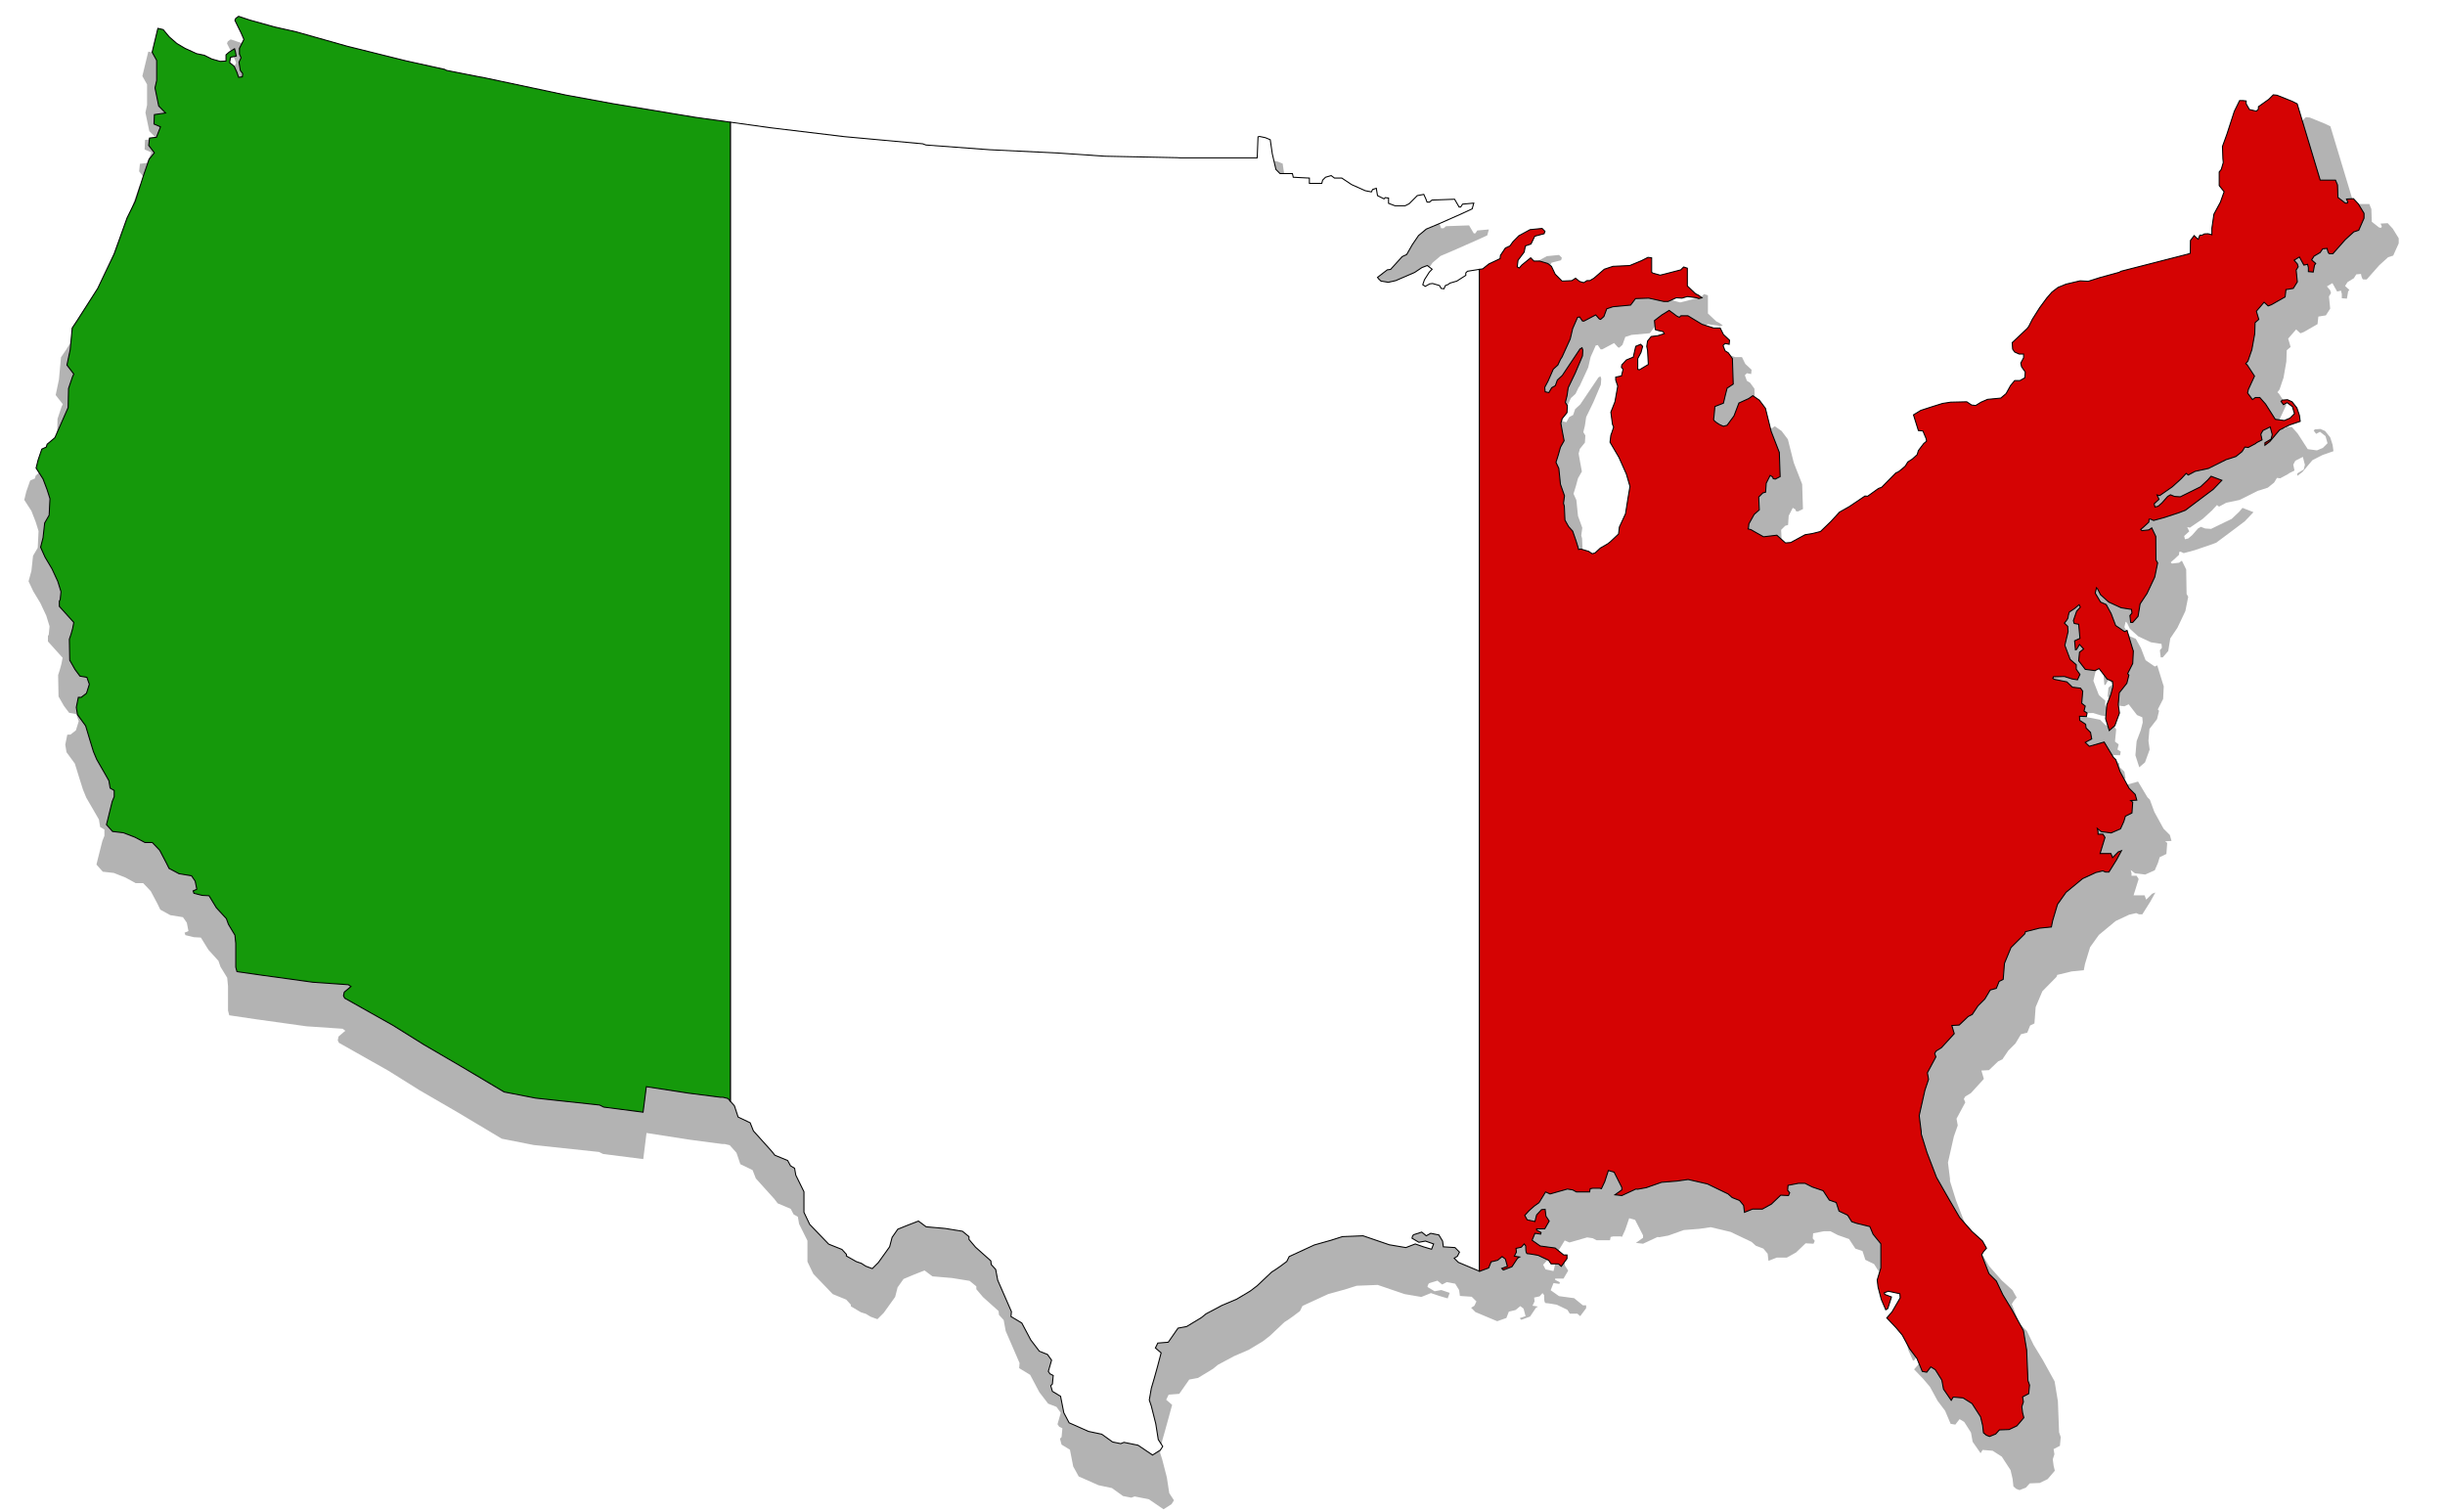 <svg xmlns="http://www.w3.org/2000/svg" xmlns:xlink="http://www.w3.org/1999/xlink" version="1.1" x="0" y="0" viewBox="0 0 1198.8 741.3" xml:space="preserve" id="svg2" width="100%" height="100%" enable-background="new 0 0 1198.8 741.3"><defs id="defs39"><clipPath id="SVGID_2_"><use xlink:href="#SVGID_1_" id="use19" x="0" y="0" width="1198.8" height="741.3" overflow="visible"/></clipPath><defs id="defs15"><path id="SVGID_1_" d="M115.6 9l-.4 1 3 6.1 1.4 3.2-2.2 4.4v2.8l.8 1.8-1 2.2.6 4 1.2 1.6-.2 1.6-1.8.2-.8-2.4-1.4-3-2.2-1.8.4-2.6 2.8-.6-.4-2.2-.4-1.4-2.6 1.6-1.6 1.4v3l-2.8.2-4.2-1.2-3.6-1.8-3.8-.8-5.7-2.6-4-2.4-3.7-3.2-3-3.6-2.6-.6-2.8 11.7 2.2 4v9.9l-.8 3.6 1.8 8.9 3.4 3.4-5.5.8-.2 4.6 3.2 1.4-2 5.1-3.4.4-.4 3.6 2.8 3.6-2.6 3.2-2.8 8.1-4 12.5-4 8.1-6.3 17.6-8.1 17-10.1 15.8-2.4 3.6-1 10.7-1.6 7.5 3.4 4.4-.6 1.2-2 5.9-.2 9.3-6.5 14.8-3.8 3.2-.4 1.4-2.2 1-1.8 5.3-1 4 3.4 5.3 2 5.3 1.4 4.4-.4 8.1-2.2 3.8-.8 7.3-1.2 4.6 2.2 4.9 3.4 5.7 2.8 6.1 1.6 5.1-.4 4-.4.6v2.6l7.1 7.9-.6 3-.8 2.8-.8 2.4.2 10.3 2.6 4.6 2.4 3.2 3.4.6 1.2 3.4-1.4 4.4-2.6 2h-1.4l-1 4.9.6 3.6 4 5.5 2 6.7 1.8 5.9 1.6 3.8 4.2 7.3 1.8 3.2.6 3.6 2 1.2v3l-1 2.4-2.2 8.9-.6 2.4 3 3.4 5.3.6 5.7 2.2 4.8 2.6h3.6l3.6 3.8 3.2 6.1 1.4 2.8 4.8 2.6 6.1 1 1.8 2.6.8 4-1.8.8.4 1.2 4 1 3.4.2 3.6 5.9 4.8 5.3 1 2.8 3.2 5.3.4 4v11.7l.6 2.2 12.5 1.8 24.7 3.4 17.4 1.2 1.3.9-3.3 2.7-.4 1.8.6 1.2 23.6 13.3 15.2 9.5 18.4 10.7 21 12.5 15.4 3 31.4 3.4 2 1 19.3 2.5 1.6-12.5 20.8 3.2 15.6 2h1.2l2.4.6 3.2 3.6 1.8 5.5 5.9 2.8 1.6 4 8.9 9.9 1.6 2 6.3 2.6 1.4 2.6 2 1.2.6 3.4 4 8.1v10.1l2.8 5.9 9.3 9.7 6.5 2.6 2.2 2.4v.8l4.9 2.8 2.4.8 2.2 1.4 3.2 1.2 3-3 5.5-7.7 1.2-4.6 2.8-4 4.4-1.8 5.7-2.2 3.8 2.8 9.3.8 8.5 1.4 3.2 2.6v1.4l3.2 3.8 7.5 6.7.2 1.8 2.2 2.4 1 5.3 6.7 15.4-.2 2.4 5.3 3.2 4.4 8.3 4.2 5.5 4 1.6 2 2.8-1.6 5.5.8 1.2 1.6.8-.4 4.2-.8.8.8 2.8 4 2.4 1.6 8.1 2.6 4.8 9.5 4.2 6.5 1.4 5.3 3.8 4 .8 1.6-.6 6.9 1.4 7.1 4.8 3.8-2.4 1.2-1.8-2.2-3.4-1.2-7.7-2.2-8.7-1-3 1-5.7 1.4-4.8 1.6-5.7 1.8-6.9-2.8-2.4 1.2-2.4 5.1-.4 4.8-6.9 4.2-.8 7.3-4.4 2.2-1.8 7.9-4.2 7.1-3 6.7-4 3.4-2.6 7.1-6.7 1.6-1 2.6-1.8 3.2-2.4 1.2-2.4 12.3-5.7 7.1-2 .8-.2 5.9-1.9 10.1-.4 12.9 4.4 8.1 1.4 4.6-1.8 4 1.4 4 1.2 1-2.6-4-1.4-3.2.6-3.4-2s.2-1.6 1-1.8c.8-.2 3.8-1.2 3.8-1.2l2.2 1.8 2.2-1.2 4 .8 1.8 3 .4 2.8 5.7.4 2.2 2.2-1 2-1.6 1 2 2 10.5 4.4 4.4-1.6 1.2-3 3.2-.8 2.2-1.8 1.6 1.2 1 3.6-2.8 1 .8.8 4.2-1.6 2.8-4.2 1-.6-2.6-.4 1-2-.2-1.8 2.6-.6 1.4-1.6.8 1s-.2 3.8.8 3.8 5.3.8 5.3.8l5.1 2.4 1.2 1.8h3.6l1.4 1.2 2.8-3.8v-1.8h-1.6l-4.2-3.4-7.3-1-4-2.8 1.4-3.4 2.8.4.2-.8-2.2-1.2v-.6h4l2.2-3.8-1.6-2.4-.4-3.4-1.8.2-2.4 2.6-.8 3.2-3.8-.8-1.2-2.2 2.2-2.4 2.5-2.2.9-.6 1.4-1 3.2-5.3 2.2 1 8.5-2.4 2.6.4 1.8 1h6.5l.3-1.6 1.3-.2h3.4l.8.2 1.6-3.4 1.8-5.5 2.8.8 3.8 7.5v1.2l-3.4 2.4 3.4.4 6.9-3.2.8.1 4.3-.8 7.5-2.6 7.5-.6 5.5-.8 9.5 2.2 10.1 4.8 2 1.8 3.6 1.4 2 2.4.4 3.4 4-1.6h4.9l4.4-2.4 4.6-4.4 3.8.2.6-1.4-1-1.2.2-2.4 5.1-1h3.2l3.6 1.8 5.3 1.8 3 4.6 3.4 1.2 1.4 4.2 4.2 2 2 3.2 2.4.8 6.5 1.6 1.6 3.8 3.8 4.6v11.9l-1.8 5.9.4 3.4 1.6 6.1 2.2 5.1 1-.6 1.8-5.7-3.2-1.2-.4-.8 2-.8 5.7 1.2.2 2-4 6.9-2.6 3 4.4 4.6 3.2 3.8 3.6 6.7 3.6 4.8 2.6 6.3 2.2.4 2-2.6 2.2 1.4 3.2 5.1.8 4.4 3.8 5.5 1-1.6 4.9.4 4.4 2.8 4.2 6.5 1 4.2.4 3.6 1.4 1.2 1.6.6 3-1.2 1.8-2 4.9-.2 3.8-1.8 3.4-4-.6-2.4-.4-3 .8-2.4-.4-2.4 3-1.6.4-4.2-.8-2.2-.6-15-1.6-9.5-5.7-10.3-4.4-7.3-3.2-6.7-3.6-3.6-3.6-9.3 1-1.6 1.4-1.6-2-3.6-5.1-4.6-6.1-6.9-4.6-7.9-6.7-11.7-4.7-12.2-2.8-9.1v-1.1l-1-7.9 2.8-12.5 1.8-5.3-.6-3.2 4.2-7.8-.6-1.7.7-1.2 2.6-1.6 6.3-6.9-1.2-4 3.6-.2 4.4-4.2 2-1 2.8-4.2 3.4-3.4 2.6-4.4 3-.8 1.4-3.4 2-1 .6-7.9 3.2-7.7 6.8-6.8.4-1 6.8-1.7 5.9-.6.6-3 2.4-8.1 4.2-5.9 8.1-6.7 6.5-3 3.4-.8 1.4.6h1.6l3.8-6.1 2.4-4.4-1.6.6-2.8 2.8-.8-2h-5.3l2.4-7.9-1-1.6h-2.4v-1.2l-.4-1.6 2 1.6 1.8.2 3 .4 4.6-2 1.6-3.6.8-2.6 3.2-1.6.4-5.3-1-.8 3-.2-.8-2.8-3-3-4.4-8.1-2.1-5.9-1.2-1.2-4.5-7.5-7.3 2.1-2-1.9 3.2-1.7-.6-3.2-2.2-2.2-.2-1.8-2.9-1.9-.1-2 3.4.1.3-1.7-1.5-1 .6-2.4-1.7-1.4.6-5.9-1.1-1.5-4-.5-2.7-2.6-6.1-1.2-3.7-1.2.3-.8 5.4-.1 3.8 1.2 2.6.4 1.2-2.6-1.8-2.6V325l-3-2.6-2.6-6.9 1.6-6.7-.2-2.6-1.6-1.6s1.8-2 1.8-2.8c0-.8.6-2.6.6-2.6l2.4-1.6 2.4-2 .6 1.2-1.8 2-1.6 4.6.4 1.4 2.2.4.6 6.9-2.6 1.2.4 4.4.6-.2 1.4-2.4 2 2.2-2 1.6-.4 4.2 3.2 4.2 4.8.6 2-1 4 5.2 1.7.7.9.4.2 2.4-1 3.9-2 5.2-.6 6.8 1.8 5.8 2.7-2.4 2.3-6.2-.6-4.2.5-5.7 3.7-4.7 1-4-.6-.7 2.5-5 .3-6.1-.3-.9-2.8-9.2-1.2.6-4.4-3-2.2-5.9-2.4-4.4-2.8-1.2-2.6-4.4.6-2.6.6.6 1.4 2.8 4 3.6 6.1 2.8 5.1.8.2 1.8-1 1.2.4 3.4h1l2.6-3 1-6.1 3.4-5.1 3.8-8.1 1.4-6.9-.8-1.4 2.6-10.7-2-4.2-1.4 1-3.4.4-.6-.6 1.4-1.2 2.6-2.4.1-1.4.7-.1 1.5.7 5.1-1.4 7.3-2.4 3.2-1.2 8.9-6.7 4.8-3.6 4.2-4.4-5.3-2-1.6 1.8-3.6 3.4-9.9 4.9-2.8-.2-2-.8-1.4.8-2.8 3.2-1.8 1.6-1.6.4-.4-1.6 2.4-2.2-1-2.1 1.3.3 6.2-4.3 4.4-4 2.4-2.6 1 .8 3.4-1.8 6.5-1.4 8.8-4.4 1.1-.3 3.6-1.2 3-2.4 1.4-2.2 1.6.2 3.6-1.9.6-.5 2.6-1.3-.6-2.8 1-1.8 3.6-1.8 1 3.8-.6 2.2-3 1.8v1.2l2.4-1.8 4.8-5.7 4.8-2.4 5.3-1.8-.4-3-1.2-3.6-2.4-3-2.2-1-2.6.2-.6.6 1.2 1.6 1.8-1 2.6 2 1 3.4-2.2 2.2-2.8 1.2-4.4-.6-4.8-7.5-2.8-3.2h-2.2l-1.4 1-2.4-3.2.4-1.8 3-6.5-3.6-5.5-.7-.6 1.1-1.3 1.4-4.1.5-1.4 1.4-7.8.2-5.5 1.8-1.6-1.2-4 3.8-4.4 2 1.8 1.6-.6 6.7-3.8.4-3.6 3.6-.6 2-3.2-.2-2-.4-3.8 1-1.6-.4-1.4-1.6-1.8 2.6-1.6 2.2 4 1.8-.4.4 1.6v2l2.4.2.6-3.4.6-.8-2-1.8 1.2-1.8 3-1.8 1.2-1.8 2.2-.2s.4 2.6 1.2 2.6h1.6l6.1-6.9 4.2-3.8 2.4-.8 2.6-5.9v-2.4l-2.8-4.6-2.4-2.6-3.4.2.6 1.4-.2.6h-1l-3.6-2.8-.2-6.1-1-2.4h-7.5l-11.3-37.4-2.4-1.2-7.5-3-1.8-.2-2.2 2.2-5.1 3.6v1.2l-1 1-3.4-.8-1.6-2.8v-1.4l-1.6-.2h-1.6l-2.6 5.3-3.6 11.1-2.2 6.1.2 6.1.2 1.8-1 3.4-1 1.2V91l2.4 3-1.8 5.1-3.2 5.9-1 6.9v3.2l-1.9-.5-1.8.1-1.1.6h-1.1l-.8 2-.8-.6-1.2-1.2-1.8 2.4-.1 6.3-1.2.4-32.8 8.4-.8.5-9.5 2.6-5.7 1.8-4-.2-6.9 1.6-3.9 1.6-3 2.3-2.6 3-3.4 4.6-3.6 5.7-1.8 3.6-.8 1-7.3 6.9.2 3.2 1 1.4 2.2 1h2.2v1.8l-1.4 2.6.4 1.8 1.8 2.6-.2 2.8-2.4 1.4h-2.6l-2 2.4-2.2 4-2.6 2.2-6.5.6-3.2 1.4-2.6 1.6-2-.2-2.4-1.6-7.9.2-4 .6-5.1 1.6-5.5 1.8-3.6 2.2 2.4 7.7 2.2.2 1.6 3.8.2 1.2-1.4 1.2-2.6 3.4-.6 2-2.4 2.2-2.2 1.4-1.2 2-1.6 1.4-1.8 1.4-1.3.6-6.9 7-1.6.6-5.3 3.8-1.3-.1-7.6 5.1-4.8 2.8-4.2 4.6-5.1 4.9-4 1-3.6.6-7.1 3.8-2.6.2-4.2-3.8-6.5.8-3.2-1.8-3-1.7-1.4-.4.2-.7.2-1.8 2.6-4.6 2.5-2.2-.3-6.3 2-2 1.4-.4.3-4.4 1.9-3.8 1.3.8.2.8 1 .2 2.4-1.2-.4-11.9-4-10.3-2.8-11.3-3-4-3.2-2.2-2 1.4-4.8 2.2-2.4 6.3-3.4 4.6-1.8.5-1.8-.8s-3.2-1.8-3-2.6c.2-.8.6-6.3.6-6.3l4.2-1.6 1-4.2.8-3.2 3-2-.4-12.5-2-2.8-1.6-1-1-2.6 1-1 2 .4.2-2-3-2.8-1.6-3.2h-3.2l-5.7-1.8-6.9-4.2h-3.4l-.8.8-1.2-.6-3.8-2.8-3.6 2.2-3.6 2.8.4 4.4 1.2.4 2.6.6.6 1-3.2 1-3.2.4-1.8 2.2-.4 2.6.4 2 .4 6.9-4.4 2.6-.8-.2v-5.3l1.6-3 .8-3-1-1-2.4 1-1.2 5.3-3.4 1.4-2.2 2.4-.2 1.2.8 1-.8 3.2-2.8.6v1.4l1 3-1.4 7.7-2 5.1.8 5.9.6 1.4-1 3-.4 1-.4 3.4 4.4 7.5 3.6 8.1 1.8 6.1-1 5.9-1.2 7.5-3 6.5-.4 3.4-4.1 3.9-1.3 1-3.5 2-2.6 2.4-1.4.4-1.8-1.2-3.8-1.1-1.1.2-.3-1.2-1-3.2-1.6-4.6-2-2.2-1.8-3.2-.3-6.9-.4-1.3.5-3.7-2-5.7-.8-7.7-1.4-3 1.2-3.8 1-3.6 1.8-3.2-.8-4.2-.8-4.4.6-2.2 2.4-3 .2-3.4-1-1.6.8-3.2.6-4 3.4-7.1 3.6-8.5.2-2.8-.4-1.2-1 .6-5.3 7.9-3.4 5.1-2.4 2.2-1 2.8-1.8 1-1.4 2.4-1.8-.4-.2-2.2 1.6-3 2.6-5.9 2.2-2 1.4-2.9.7-1.1 4-8.8 1.2-5.1 2.4-5.5 1-.2 1.4 2h.8l5.7-3 1.8 2 .6.2 1.6-1.4 1.4-3.8 3-1 8.7-.8 2.4-3.2 6.5-.2 7.3 1.6h2.2l4-1.8 2.8.2 2.6-.8 4.6.6 1 .4 1.6-.4-1.6-1.2-1.6-.8-4-3.8v-8.7l-1.8-.6-1.4 1.4-7.7 2-2.4.6-3.6-1-.6-.4v-7.1l-1.8-.2-3.2 1.6-5.7 2.4-8.3.4-4.2 1.4-5.1 4.4-2 1.2h-1.4l-1.6 1-2-.6-2-1.6-1.8 1.2-4.9.2-3.4-3.4-1.8-3.8-1.8-1.4-4-1.2H752l-1.6-1.6-4.4 3.6-1.2 1.4-1-.6.4-3.2 3-4 .6-3 2.8-1 1.8-3.8 4.6-1.2.4-1.2-1.4-1.4-5.9.6-5.5 3-2.8 2.8-1.6 2.2-2.2 1-2.4 3.6-.2 1.6-5.5 2.6-3 2.4-7.5 1.2-.8.8v1.2l-4.4 2.8-3.4 1-.9.7-1.3.5-.7 1.6-1.4-.2-.8-1.4-3.4-1-1.4.2-2.2 1.2-1.2-.8.8-2.4 2.4-3.8 1.4-1.4-2.4-1.8-2.6 1-3.6 2.4-9.3 4-3.6.8-3.6-.6-1.2-1.1-.5-.7 4.8-3.7 1.6-.2 5.7-6.3 2.2-1 2.8-4.8 3-4.4 3.8-3.2 6-2.5 11.6-5.1 4.9-2.3.8-2.8-5.6.5-.9 1.4h-.8l-2.2-3.8-11.1.4-1.2 1h-1.2l-.6-1.6-1-2.2-3.2.6-4 4-2 1H684l-3.2-1.2v-2.6l-1.6-.2-.6.6-3.2-1.6-.6-3.6-1.8.6-.6 1.2-3-.6-6.7-3-4.9-3.2h-3.6l-1.6-1.2-2.8.8-1.4 1.4-.4 1.6h-6.1v-2.6L634 87l-.4-1.8h-6.1l-2-2-1.8-7.7-1-6.9-2.4-1-2.8-.6-.8.2-.4 10.3h-37.7l-1.4-.1-35.5-.7-23.4-1.7-33.1-1.6-31.2-2.3-1.6-.6L414 67l-36.6-4.4-36.6-5.1-40.4-6.7-23-4.2-40.9-8.7-1.4-.2-16.2-3.2-.9-.5-19-4.2-28.7-7.1-25.1-7.1-10.7-2.4-12.1-3.4L117 8l-1.4 1z"/></defs></defs><style type="text/css" id="style4"></style><filter id="filter4374" color-interpolation-filters="sRGB"><feGaussianBlur result="blur" id="feGaussianBlur4376" stdDeviation="4 4"/></filter><g id="g3274"><g id="Layer_3"><g id="path4246" filter="url(#filter4374)"><path id="path10" d="M1020.5 350.5l.3-.8 5.5-.1 3.9 1.2 2.7.4 1.2-2.7-1.9-2.7v-2.3l-3.1-2.7-2.7-7 1.6-6.8-.2-2.7-1.6-1.6s1.9-2.1 1.9-2.9c0-.8.6-2.7.6-2.7l2.5-1.6 2.5-2.1.6 1.2-1.9 2.1-1.6 4.7.4 1.4 2.3.4.6 7-2.7 1.2.4 4.5.6-.2 1.4-2.5 2.1 2.3-2.1 1.6-.4 4.3 3.3 4.3 4.9.6 2.1-1 4.1 5.3 1.7.7.9.4.2 2.5-1 3.9-2 5.3-.6 6.9 1.9 5.9 2.8-2.4 2.3-6.3-.6-4.3.5-5.8 3.7-4.8 1-4.1-.6-.7 2.6-5.1.3-6.2-.3-.9-2.9-9.4-1.2.6-4.5-3.1-2.3-6-2.5-4.5-2.9-1.2-2.7-4.5.6-2.7.7.6 1.4 2.9 4.1 3.7 6.2 2.9 5.2.8.2 1.9-1 1.2.4 3.5h1l2.7-3.1 1-6.2 3.5-5.2 3.9-8.2 1.4-7-.8-1.4-.2-12-2.1-4.3-1.4 1-3.5.4-.6-.6 1.4-1.2 2.7-2.5.1-1.4.7-.1 1.5.7 5.2-1.4 7.4-2.5 3.3-1.2 9.1-6.8 4.9-3.7 4.3-4.5-5.4-2.1-1.6 1.9-3.7 3.5-10.1 4.9-2.9-.2-2.1-.8-1.4.8-2.9 3.3-1.9 1.6-1.6.4-.4-1.6 2.5-2.3-1-2.1 1.3.3 6.3-4.3 4.5-4.1 2.5-2.7 1 .8 3.5-1.9 6.6-1.4 9-4.5 1.1-.3 3.7-1.2 3.1-2.5 1.4-2.3 1.6.2 3.7-2 .7-.5 2.6-1.3-.6-2.9 1-1.9 3.7-1.9 1 3.9-.6 2.3-3.1 1.9v1.2l2.5-1.9 4.9-5.8 4.9-2.5 5.4-1.9-.4-3.1-1.2-3.7-2.5-3.1-2.3-1-2.7.2-.6.6 1.2 1.6 1.9-1 2.7 2.1 1 3.5-2.3 2.3-2.9 1.2-4.5-.6-4.9-7.6-2.9-3.3h-2.3l-1.4 1-2.5-3.3.4-1.9 3.1-6.6-3.7-5.6-.7-.6 1.1-1.4 1.4-4.2.5-1.4 1.4-8 .2-5.6 1.9-1.6-1.2-4.1 3.9-4.5 2.1 1.9 1.6-.6 6.8-3.9.4-3.7 3.7-.6 2.1-3.3-.2-2.1-.4-3.9 1-1.6-.4-1.4-1.6-1.9 2.7-1.6 2.3 4.1 1.9-.4.4 1.6v2.1l2.5.2.6-3.5.6-.8-2.1-1.9 1.2-1.9 3.1-1.9 1.2-1.9 2.3-.2s.4 2.7 1.2 2.7h1.6l6.2-7 4.3-3.9 2.5-.8 2.7-6v-2.5l-2.9-4.7-2.5-2.7-3.5.2.6 1.4-.2.6h-1l-3.7-2.9-.2-6.2-1-2.5h-7.6l-11.5-38.1-2.5-1.2-7.6-3.1-1.9-.2-2.3 2.3-5.2 3.7v1.2l-1 1-3.5-.8-1.6-2.9V61l-1.6-.2h-1.6l-2.7 5.4-3.7 11.3-2.3 6.2.2 6.2.2 1.9-1 3.5-1 1.2v7.6l2.5 3.1-1.9 5.2-3.3 6-1 7v3.3l-1.9-.5-1.8.2-1.1.6h-1.1l-.8 2.1-.8-.6-1.2-1.2-1.9 2.5-.1 6.4-1.2.4-33.5 8.6-.8.5-9.6 2.6-5.8 1.9-4.1-.2-7 1.6-3.9 1.6-3.1 2.3-2.7 3.1-3.5 4.7-3.7 5.8-1.9 3.7-.8 1-7.4 7 .2 3.3 1 1.4 2.3 1h2.3v1.9l-1.4 2.7.4 1.9 1.9 2.7-.2 2.9-2.5 1.4h-2.7l-2.1 2.5-2.3 4.1-2.7 2.3-6.6.6-3.3 1.4-2.7 1.6-2.1-.2-2.5-1.6-8 .2-4.1.6-5.2 1.6-5.6 1.9-3.7 2.3 2.5 7.8 2.3.2 1.6 3.9.2 1.2-1.4 1.2-2.7 3.5-.6 2.1-2.5 2.3-2.3 1.4-1.2 2.1-1.6 1.4-1.8 1.4-1.3.7-7 7.2-1.6.6-5.4 3.8-1.3-.1-7.8 5.2-4.9 2.9-4.3 4.7-5.2 4.9-4.1 1-3.7.6-7 3.3-2.7.2-4.3-3.9-6.6.8-3.3-1.9-3-1.7-1.5-.4.2-.7.2-1.9 2.7-4.7 2.5-2.2-.3-6.4 2-2 1.4-.4.3-4.5 2-3.9 1.3.8.2.8 1 .2 2.5-1.2-.4-12.2-4.1-10.5-2.9-11.5-3.1-4.1-3.3-2.3-2.1 1.4-4.9 2.3-2.5 6.4-3.5 4.7-1.4.8-1.9-.8s-3.3-1.9-3.1-2.7c.2-.8.6-6.4.6-6.4l4.3-1.6 1-4.3.8-3.3 3.1-2.1-.4-12.8-2.1-2.9-1.6-1-1-2.7 1-1 2.1.4.2-2.1-3.1-2.9-1.6-3.3h-3.3l-5.8-1.9-7-4.3h-3.5l-.8.8-1.2-.6-3.9-2.9-3.7 2.3-3.7 2.9.4 4.5 1.2.4 2.7.6.6 1-3.3 1-3.3.4-1.9 2.3-.4 2.7.4 2.1.4 7-4.5 2.7-.8-.2v-5.4l1.6-3.1.8-3.1-1-1-2.5 1-1.2 5.4-3.5 1.4-2.3 2.5-.2 1.2.8 1-.8 3.3-2.9.6v1.4l1 3.1-1.4 7.8-2.1 5.2.8 6 .6 1.4-1 3.1-.4 1-.4 3.5 4.5 7.6 3.7 8.2 1.9 6.2-1 6-1.2 7.6-3.1 6.6-.4 3.6-4.2 3.9-1.3 1-3.5 2.1-2.7 2.5-1.4.4-1.9-1.2-3.9-1.1-1.1.2-.3-1.2-1-3.3-1.6-4.7-2.1-2.3-2-3.3-.3-7-.4-1.4.5-3.8-2.1-5.8-.8-7.8-1.4-3.1 1.2-3.9 1-3.7 1.9-3.3-.8-4.3-.8-4.5.6-2.3 2.5-3.1.2-3.5-1-1.6.8-3.3.6-4.1 3.5-7.2 3.7-8.7.2-2.9-.4-1.2-1 .6-5.4 8-3.5 5.2-2.5 2.3-1 2.9-1.9 1-1.4 2.5-1.9-.4-.2-2.3 1.6-3.1 2.7-6 2.3-2.1 1.4-2.9.7-1.1 4.1-8.9 1.2-5.2 2.5-5.6 1-.2 1.4 2.1h.8l5.8-3.1 1.9 2.1.6.2 1.6-1.4 1.4-3.9 3.1-1 8.9-.8 2.5-3.3 6.6-.2 7.4 1.6h2.3l4.1-1.9 2.9.2 2.7-.8 4.7.6 1 .4 1.6-.4-1.6-1.2-1.6-.8-4.1-3.9v-8.9l-1.9-.6-1.4 1.4-7.8 2.1-2.5.6-3.7-1-.6-.4v-7.2l-1.9-.2-3.3 1.6-5.8 2.5-8.5.4-4.3 1.4-5.2 4.5-2.1 1.2H787l-1.6 1-2.1-.6-2.1-1.6-1.9 1.2-4.9.2-3.5-3.5-1.9-3.9-1.9-1.4-4.1-1.2h-2.9l-1.6-1.6-4.5 3.7-1.2 1.4-1-.6.4-3.3 3.1-4.1.6-3.1 2.9-1 1.9-3.9 4.7-1.2.4-1.2-1.4-1.4-6 .6-5.6 3.1-2.9 2.9-1.6 2.3-2.3 1-2.5 3.7-.2 1.6-5.6 2.7-3.1 2.5-7.6 1.2-.8.8v1.2l-4.5 2.9-3.5 1-.9.7-1.3.5-.7 1.6-1.3-.3-.8-1.4-3.5-1-1.4.2-2.3 1.2-1.2-.8.8-2.5 2.5-3.9 1.4-1.4-2.5-1.9-2.7 1-3.7 2.5-9.5 4.1-3.7.8-3.7-.6-1.3-1.1-.6-.7 4.9-3.7 1.6-.2 5.8-6.4 2.3-1 2.9-4.9 3.1-4.5 3.9-3.3 6.1-2.6 11.8-5.2 5-2.3.8-2.9-5.7.5-.9 1.4h-.8l-2.3-3.9-11.3.4-1.2 1h-1.2l-.6-1.6-1-2.3-3.3.6-4.1 4.1-2.1 1h-3.9l-3.3-1.2v-2.7l-1.6-.2-.7.4-3.3-1.6-.6-3.7-1.9.6-.6 1.2-3.1-.6-6.8-3.1-4.9-3.3H661l-1.6-1.2-2.9.8-1.4 1.4-.4 1.6h-6.2v-2.7l-8-.4-.4-1.9h-6.2l-2.1-2.1-1.9-7.8-1-7-2.5-1-2.9-.6-.8.2-.4 10.5h-38.4l-1.4-.1-36.2-.7-23.7-.8-33.8-1.6-31.8-2.4-1.6-.6-39.1-3.6-37.5-4.5-37.3-5.2-41.2-6.8-23.5-4.3-41.7-8.8-1.4-.2-16.6-3.2-.9-.5-19.3-4.3-29.3-7.2-25.6-7.3-10.9-2.5-12.4-3.5-5.6-1.9-1.4 1-.4 1 3.1 6.2 1.4 3.3-2.3 4.5v2.9l.8 1.9-1 2.3.6 4.1 1.2 1.6-.2 1.6-1.9.2-.8-2.5-1.4-3.1-2.3-1.9.4-2.7 2.9-.6-.4-2.3-.4-1.4-2.7 1.6-1.6 1.4v3.1l-2.9.2-4.3-1.2-3.7-1.9-3.9-.8-5.8-2.7-4.1-2.2-3.5-3.3-3.1-3.7-2.7-.6-2.9 12 2.3 4.1v10.1l-.8 3.7 1.9 9.1 3.5 3.5-5.6.8-.2 4.7 3.3 1.4-2.1 5.2-3.5.4-.4 3.7 2.9 3.7-2.7 3.3-2.9 8.2-4.1 12.8-4.1 8.2-6.4 17.9-8.2 17.3-10.3 16.1-2.5 3.7-1 10.9-1.6 7.6 3.5 4.5-.6 1.2-2 6-.2 9.5-6.6 15-3.9 3.3-.4 1.4-2.3 1-1.9 5.4-1 4.1 3.5 5.4 2.1 5.4 1.4 4.5-.4 8.2-2.3 3.9-.8 7.4L14 285l2.3 4.9 3.5 5.8 2.9 6.2 1.6 5.2-.4 4.1-.4.6v2.7l7.2 8-.6 3.1-.8 2.9-.8 2.5.2 10.5 2.7 4.7 2.5 3.3 3.5.6 1.2 3.5-1.4 4.5-2.7 2.1H33l-1 4.9.6 3.7 4.1 5.6 2.1 6.8 1.9 6 1.6 3.9 4.3 7.4 1.9 3.3.6 3.7 2.1 1.2v3.1l-1 2.5-2.3 9.1-.6 2.5 3.1 3.5 5.4.6 5.8 2.3 4.9 2.7h3.7l3.7 3.9 3.3 6.2 1.4 2.9 4.9 2.7 6.2 1 1.9 2.7.8 4.1-1.9.8.4 1.2 4.1 1 3.5.2 3.7 6 4.9 5.4 1 2.9 3.3 5.4.4 4.1v12l.6 2.3 12.8 1.9 25.1 3.5 17.7 1.2 1.3 1-3.3 2.8-.4 1.9.6 1.2 24.1 13.6 15.5 9.7 18.8 10.9 21.4 12.8 15.7 3.1 32 3.4 2 1 19.7 2.5 1.6-12.8 21.2 3.3 15.9 2.1h1.2l2.5.6 3.3 3.7 1.9 5.6 6 2.9 1.6 4.1 9.1 10.1 1.6 2.1 6.4 2.7 1.4 2.7 2.1 1.2.6 3.5 4.1 8.2v10.3l2.9 6 9.5 9.9 6.6 2.7 2.3 2.5v.8l4.9 2.9 2.5.8 2.3 1.4 3.3 1.2 3.1-3.1 5.6-7.8 1.2-4.7 2.9-4.1 4.5-1.9 5.8-2.3 3.9 2.9 9.5.8 8.7 1.4 3.3 2.7v1.4l3.3 3.9 7.6 6.8.2 1.9 2.3 2.5 1 5.4 6.8 15.7-.2 2.5 5.4 3.3 4.5 8.5 4.3 5.6 4.1 1.6 2.1 2.9-1.6 5.6.8 1.2 1.6.8-.4 4.3-.8.8.8 2.9 4.1 2.5 1.6 8.2 2.7 4.9 9.7 4.3 6.6 1.4 5.4 3.9 4.1.8 1.6-.6 7 1.4 7.2 4.9 3.9-2.5 1.2-1.9-2.3-3.5-1.2-7.8-2.3-8.9-1-3.1 1-5.8 1.4-4.9 1.6-5.8 1.9-7-2.9-2.5 1.2-2.5 5.2-.4 4.9-7 4.3-.8 7.4-4.5 2.3-1.9 8-4.3 7.2-3.1 6.8-4.1 3.5-2.7 7.2-6.8 1.6-1 2.7-1.9 3.3-2.5 1.2-2.5 12.6-5.8 7.2-2 .8-.2 6-1.9 10.3-.4 13.2 4.5 8.2 1.4 4.7-1.9 4.1 1.4 4.1 1.2 1-2.7-4.1-1.4-3.3.6-3.5-2.1s.2-1.6 1-1.9c.8-.2 3.9-1.2 3.9-1.2l2.3 1.9 2.3-1.2 4.1.8 1.9 3.1.4 2.9 5.8.4 2.3 2.3-1 2.1-1.6 1 2.1 2.1 10.7 4.5 4.5-1.6 1.2-3.1 3.3-.8 2.3-1.9 1.6 1.2 1 3.7-2.9 1 .8.8 4.3-1.6 2.9-4.3 1-.6-2.7-.4 1-2.1-.2-1.9 2.7-.6 1.4-1.6.8 1s-.2 3.9.8 3.9 5.4.8 5.4.8l5.2 2.5 1.2 1.9h3.7l1.4 1.2 2.9-3.9V640h-1.6l-4.3-3.5-7.4-1-4.1-2.9 1.4-3.5 2.9.4.2-.8-2.3-1.2v-.6h4.1l2.3-3.9-1.6-2.5-.4-3.5-1.9.2-2.5 2.7-.8 3.3-3.9-.8-1.2-2.3 2.3-2.5 2.6-2.3 1-.7 1.4-1 3.3-5.4 2.3 1 8.7-2.5 2.7.4 1.9 1h6.6l.3-1.6 1.3-.3h3.5l.8.2 1.6-3.5 1.9-5.6 2.9.8 3.9 7.6v1.2l-3.5 2.5 3.5.4 7.1-3.3.9.1 4.4-.8 7.6-2.7 7.6-.6 5.6-.8 9.7 2.3 10.3 4.9 2.1 1.9 3.7 1.4 2.1 2.5.4 3.5 4.1-1.6h4.9l4.5-2.5 4.7-4.5 3.9.2.6-1.4-1-1.2.2-2.5 5.2-1h3.3l3.7 1.9 5.4 1.9 3.1 4.7 3.5 1.2 1.4 4.3 4.3 2.1 2.1 3.3 2.5.8 6.6 1.6 1.6 3.9 3.9 4.7v12.2l-1.9 6 .4 3.5 1.6 6.2 2.3 5.2 1-.6 1.9-5.8-3.3-1.2-.4-.8 2.1-.8 5.8 1.2.2 2.1-4.1 7-2.7 3.1 4.5 4.7 3.3 3.9 3.7 6.8 3.7 4.9 2.7 6.4 2.3.4 2.1-2.7 2.3 1.4 3.3 5.2.8 4.5 3.9 5.6 1-1.6 4.9.4 4.5 2.9 4.3 6.6 1 4.3.4 3.7 1.4 1.2 1.6.6 3.1-1.2 1.9-2.1 4.9-.2 3.9-1.9 3.5-4.1-.6-2.5-.4-3.1.8-2.5-.4-2.5 3.1-1.6.4-4.3-.8-2.3-.6-15.3-1.6-9.7-5.8-10.5-4.5-7.4-3.3-6.8-3.7-3.7-3.7-9.5 1-1.6 1.4-1.6-2.1-3.7-5.2-4.7-6.2-7-4.7-8-6.8-12-4.8-12.4-2.9-9.3V578l-1-8 2.9-12.8 1.9-5.4-.6-3.3 4.3-8-.7-1.7.7-1.2 2.7-1.6 6.4-7-1.2-4.1 3.7-.2 4.5-4.3 2.1-1 2.9-4.3 3.5-3.5 2.7-4.5 3.1-.8 1.4-3.5 2.1-1 .6-8 3.3-7.8 6.9-7 .4-1 7-1.7 6-.6.6-3.1 2.5-8.2 4.3-6 8.2-6.8 6.6-3.1 3.5-.8 1.4.6h1.6l3.9-6.2 2.5-4.5-1.6.6-2.9 2.9-.8-2.1h-5.4l2.5-8-1-1.6h-2.5v-1.2l-.4-1.6 2.1 1.6 1.9.2 3.1.4 4.7-2.1 1.6-3.7.8-2.7 3.3-1.6.4-5.4-1-.8 3.1-.2-.8-2.9-3.1-3.1-4.5-8.2-2.2-6-1.2-1.2-4.6-7.7-7.4 2.1-2-1.9 3.3-1.8-.6-3.2-2.3-2.3-.2-1.8-2.9-2-.1-2.1 3.4.1.3-1.8-1.6-1 .6-2.5-1.8-1.4.6-6-1.1-1.5-4.1-.5-2.7-2.7-6.2-1.2-3-1.2z" opacity=".3"/></g></g><path id="path3272" d="M725.344 132.063L719.5 133l-.813.813V135l-4.375 2.813-3.406 1-.906.687-1.313.5-.687 1.594-1.406-.188-.782-1.406-3.406-1-1.406.188-2.188 1.218-1.218-.812.812-2.406 2.406-3.782 1.375-1.406-2.375-1.813-2.625 1-3.593 2.407-9.282 4-3.625.812-3.593-.594-1.188-1.125-.5-.687 4.781-3.688 1.625-.218 5.688-6.281 2.187-1 2.813-4.907 3-4.406 3.812-3.188 6-2.5 11.594-5.124 4.906-2.282.782-2.812-5.5.5-.907 1.406h-.78l-2.22-3.813-11.093.407-1.188 1h-1.219l-.593-1.594-1-2.188-3.188.594-4 4-2 1H684l-3.188-1.219v-2.593l-1.625-.188-.593.594-3.188-1.594-.594-3.594-1.812.594-.594 1.188-3-.594-6.719-3-4.78-3.188h-3.595l-1.625-1.218-2.78.812-1.407 1.406-.406 1.594H642v-2.594l-7.906-.406-.407-1.812h-6.093l-2-2-1.782-7.688-1-6.906-2.406-1-2.812-.594-.782.188-.406 10.312h-37.719l-1.375-.094-35.5-.718-23.5-1.594-33.125-1.594L454 71.094l-1.594-.594L414 67l-36.594-4.406-19.312-2.688v480.031l2 2.25 1.812 5.5 5.906 2.813 1.594 4 8.906 9.906 1.594 2 6.281 2.594 1.407 2.594 2 1.218.593 3.375 4 8.125v10.094l2.813 5.907 9.312 9.687 6.5 2.594L415 615v.813l4.906 2.78 2.406.813 2.188 1.407 3.187 1.187 3-3 5.5-7.688 1.22-4.625 2.78-4 4.407-1.78 5.718-2.22 3.782 2.813 9.312.813 8.5 1.375 3.188 2.625v1.375l3.218 3.812 7.5 6.688L486 620l2.187 2.406 1 5.282 6.72 15.406-.22 2.406 5.313 3.188 4.406 8.312 4.188 5.5 4 1.594 2 2.812-1.594 5.5.812 1.188 1.594.812-.406 4.188-.813.812.813 2.782 4 2.406 1.594 8.093 2.593 4.907 9.5 4.218 6.5 1.375L545.5 707l4 .813 1.594-.625 6.906 1.406 7.094 4.812 3.812-2.406 1.188-1.813-2.188-3.375-1.219-7.718-2.187-8.688-1-3 1-5.718 1.406-4.782 1.594-5.718 1.812-6.875-2.812-2.407 1.187-2.406 5.125-.406 4.782-6.907 4.218-.78 7.282-4.407 2.218-1.813 7.875-4.187 7.125-3 6.688-4 3.406-2.594 7.094-6.718 1.594-1 2.593-1.782 3.22-2.406 1.187-2.406 12.312-5.688 7.094-2 .812-.218 5.875-1.875 10.125-.407 12.875 4.407 8.125 1.375 4.594-1.782 4 1.407 4 1.187 1-2.594-4-1.406-3.219.594-3.375-2s.2-1.582 1-1.782c.8-.2 3.782-1.218 3.782-1.218l2.218 1.812 2.188-1.218 4 .812 1.812 3 .375 2.813 5.72.375 2.187 2.218-1 2-1.594 1 2 2 10.344 4.344V132.062z" fill="#fff" stroke="#000" stroke-width=".5" stroke-miterlimit="10"/><path id="path3267" d="M725.344 132.063V623.25l.156.063 4.406-1.625 1.188-3 3.218-.782 2.188-1.812 1.594 1.218 1 3.594-2.782 1 .782.782 4.218-1.594 2.782-4.188 1-.593-2.594-.407 1-2-.188-1.812 2.594-.594 1.406-1.594.782 1s-.188 3.782.812 3.782 5.281.812 5.281.812l5.125 2.406 1.188 1.782h3.594l1.406 1.218 2.812-3.812v-1.782h-1.625l-4.187-3.406-7.313-1-4-2.812 1.407-3.407 2.812.407.188-.782-2.188-1.218v-.594h4l2.188-3.813-1.594-2.375-.406-3.406-1.782.188-2.406 2.593-.812 3.22-3.782-.813-1.218-2.188 2.218-2.406 2.5-2.188.875-.625 1.407-1 3.218-5.28 2.188 1 8.5-2.407 2.594.406 1.812 1h6.5l.281-1.593 1.313-.22h3.406l.781.22 1.625-3.407 1.782-5.5 2.812.782 3.781 7.5v1.218l-3.375 2.407 3.375.375 6.907-3.188.812.094 4.281-.782 7.5-2.625 7.5-.593 5.5-.782 9.5 2.188 10.125 4.906 2 1.782 3.594 1.406 2 2.406.406 3.406 4-1.593h4.782l4.406-2.407 4.594-4.406 3.812.188.594-1.375-1-1.22.187-2.405 5.125-1H885l3.594 1.812 5.312 1.813 3 4.593 3.406 1.188 1.375 4.218 4.22 2 2 3.188 2.405.813 6.5 1.593 1.594 3.782 3.781 4.625v11.875l-1.78 5.906.405 3.406 1.594 6.094 2.188 5.093 1-.593 1.812-5.688-3.219-1.218-.375-.782 2-.812 5.688 1.218.187 2-4 6.875-2.593 3 4.406 4.625 3.187 3.782 3.625 6.718 3.594 4.782 2.594 6.312 2.187.407 2-2.625 2.22 1.406 3.187 5.093.812 4.407 3.781 5.5 1-1.594 4.813.406 4.406 2.782 4.188 6.5 1 4.218.406 3.594 1.406 1.188 1.594.625 3-1.22 1.812-2 4.782-.187 3.812-1.812 3.406-4-.625-2.407-.375-3 .782-2.375-.407-2.406 3-1.593.407-4.22-.782-2.187-.625-15-1.593-9.5-5.688-10.312-4.406-7.282-3.188-6.718-3.625-3.594-3.593-9.313 1-1.593L974 612l-2-3.594-5.094-4.593-6.094-6.907-4.625-7.906-6.687-11.688-4.688-12.218L942 556v-1.094L941 547l2.812-12.5 1.782-5.313L945 526l4.187-7.813-.593-1.687.718-1.188 2.594-1.625 6.281-6.875-1.187-4 3.594-.218 4.406-4.188 2-1 2.812-4.219 3.375-3.375 2.625-4.406 3-.812 1.375-3.406 2-1 .625-7.875 3.188-7.72 6.812-6.78.282-1 6.812-1.72 5.906-.593.594-3 2.406-8.094L1013 437.5l8.094-6.688 6.5-3L1031 427l1.406.594H1034l3.812-6.094 2.375-4.406-1.593.594-2.782 2.812-.812-2h-5.313l2.407-7.906-1-1.594h-2.407v-1.188l-.375-1.625 2 1.625 1.782.188 3 .406 4.593-2 1.625-3.594.782-2.625 3.218-1.593.375-5.281-1-.813 3-.188-.78-2.812-3-3-4.407-8.094-2.094-5.906-1.219-1.188-4.5-7.5-7.28 2.094-2-1.906 3.187-1.688-.594-3.218-2.188-2.188-.218-1.812-2.907-1.906-.093-2 3.406.125.312-1.72-1.5-1 .594-2.406-1.719-1.375.5-5.906-1.093-1.5-4-.5-2.688-2.594-6.094-1.218-.812-.5.312-.781 5.375-.125 3.813 1.218 2.594.406 1.218-2.625-1.812-2.593v-2.188l-3-2.594-2.594-6.906 1.594-6.719-.188-2.593-1.625-1.594s1.813-2.012 1.813-2.813c0-.8.594-2.593.594-2.593L1017 298.5l2.406-2 .594 1.188-1.813 2-1.593 4.625.406 1.375 2.187.406.625 6.906-2.625 1.188.407 4.406.593-.188 1.407-2.406 2 2.188-2 1.625-.407 4.187 3.22 4.188 4.78.625 2-1 4 5.187 1.72.688.905.406.188 2.406-1 3.906-2 5.188-.594 6.812 1.781 5.781 2.72-2.375 2.28-6.218-.593-4.188.5-5.719 3.718-4.687 1-4-.625-.688 2.5-5 .313-6.125-.313-.875-2.78-9.218-1.22.594-4.375-3-2.218-5.875-2.407-4.407-2.78-1.219-2.595-4.375.594-2.625.594.625 1.406 2.782 4 3.594L1040 298l5.094.813.218 1.78-1 1.22.375 3.375h1l2.625-3 1-6.094 3.375-5.094 3.813-8.094 1.406-6.906-.812-1.406L1057 263l-2-4.188-1.406 1-3.407.375-.593-.593 1.406-1.188 2.594-2.406.093-1.406.72-.094 1.5.688 5.093-1.375 7.312-2.407 3.188-1.219 8.906-6.687 4.781-3.594 4.22-4.406-5.313-2-1.594 1.813-3.594 3.375-9.906 4.906-2.813-.188-2-.812-1.375.812-2.812 3.188-1.813 1.594-1.593.406-.407-1.594 2.407-2.188-1-2.125 1.312.313 6.188-4.313 4.406-4 2.406-2.593 1 .812 3.406-1.812 6.5-1.406 8.782-4.375 1.093-.313 3.625-1.188 3-2.406 1.375-2.219 1.625.22 3.594-1.907.594-.5 2.594-1.313-.594-2.78 1-1.813 3.594-1.781 1 3.78-.594 2.22-3 1.78v1.22l2.406-1.813 4.781-5.688 4.813-2.406 5.312-1.812-.406-3-1.219-3.594-2.375-3-2.218-1-2.594.188-.594.625 1.188 1.593 1.812-1 2.594 2 1 3.406-2.188 2.188-2.812 1.188-4.406-.594-4.782-7.5-2.812-3.188h-2.188l-1.406 1-2.406-3.219.406-1.78 3-6.5-3.594-5.5-.718-.595 1.093-1.312 1.407-4.094.5-1.406 1.406-7.813.187-5.5 1.813-1.593-1.188-4 3.782-4.406 2 1.812 1.593-.594 6.72-3.812.405-3.594 3.594-.594 2-3.219-.219-2-.375-3.78 1-1.595-.406-1.406-1.594-1.812 2.594-1.594 2.188 4 1.812-.406.406 1.594v2l2.375.218.625-3.406.594-.813-2-1.78 1.188-1.813 3-1.781 1.218-1.813 2.188-.188s.387 2.594 1.187 2.594h1.625l6.094-6.906 4.188-3.813 2.406-.78 2.594-5.907v-2.406l-2.782-4.594-2.406-2.594-3.406.188.594 1.406-.188.594h-1l-3.594-2.781-.218-6.126-1-2.374h-7.5l-11.282-37.407-2.406-1.218-7.5-3-1.812-.188-2.188 2.188-5.094 3.624V53.5l-1 1-3.406-.813-1.594-2.78V49.5l-1.625-.188h-1.593l-2.594 5.282-3.594 11.093-2.219 6.126.22 6.093.187 1.781-1 3.407-1 1.219V91l2.406 3-1.813 5.094L1085.5 105l-1 6.906v3.188l-1.906-.5-1.782.094-1.125.624h-1.093l-.782 2-.812-.624-1.188-1.188-1.812 2.406-.094 6.281-1.219.407-32.78 8.406-.813.5-9.5 2.594-5.688 1.812-4-.219-6.906 1.625-3.906 1.594-3 2.281-2.594 3-3.406 4.625-3.594 5.688-1.813 3.594-.78 1-7.313 6.906.218 3.188 1 1.406 2.188 1h2.187v1.812L990.812 178l.375 1.813 1.813 2.593-.188 2.781-2.406 1.407h-2.594l-2 2.406-2.218 4-2.594 2.188-6.5.625-3.188 1.375-2.625 1.625-2-.22-2.375-1.593-7.906.188-4 .625-5.094 1.593-5.5 1.781-3.625 2.22 2.407 7.687 2.218.219 1.594 3.78.188 1.22-1.407 1.187-2.593 3.406-.594 2-2.406 2.188-2.188 1.406-1.219 2-1.593 1.406-1.782 1.406-1.312.594-6.906 7-1.594.594-5.313 3.813-1.28-.125-7.595 5.125-4.906 2.78-4.219 4.595-5.093 4.906-4 1-3.594.594-7 3.812-2.594.188-4.219-3.782-6.5.781-3.187-1.78-3-1.72-1.406-.375.218-.718.188-1.781 2.594-4.625 2.5-2.188-.282-6.313 2-2 1.375-.375.313-4.406 1.906-3.812 1.281.812.22.781 1 .22 2.405-1.22-.406-11.875-4-10.312-2.812-11.313-3-4-3.188-2.187-2 1.406-4.812 2.188-2.407 6.312-3.375 4.594-1.812.5-1.813-.813s-3.2-1.793-3-2.593c.2-.8.625-6.281.625-6.281l4.188-1.625 1-4.188.812-3.188 3-2-.406-12.5-2-2.812-1.594-1-1-2.594 1-1 2 .406.188-2-3-2.812-1.594-3.188h-3.219L834.5 159l-6.906-4.188h-3.407l-.78.782-1.22-.594-3.78-2.813-3.595 2.22-3.625 2.78.407 4.407 1.218.406 2.594.594.594 1-3.188 1-3.218.406-1.782 2.188-.406 2.625.406 2 .375 6.875-4.375 2.625-.812-.22v-5.28l1.594-3 .812-3-1-1-2.406 1-1.188 5.28-3.406 1.407-2.219 2.406-.187 1.188.812 1-.812 3.219-2.813.593v1.406l1 3-1.375 7.688-2 5.094.782 5.906.593 1.406-1 3-.375 1-.406 3.406 4.406 7.5 3.594 8.094 1.781 6.094-1 5.906-1.187 7.5-3 6.5-.406 3.406-4.094 3.875-1.313 1-3.5 2-2.593 2.407-1.407.406-1.78-1.188-3.813-1.125-1.094.22-.313-1.22-1-3.187-1.593-4.594-2-2.219-1.782-3.187-.312-6.906-.406-1.281.5-3.72-2-5.687-.782-7.719-1.406-3 1.188-3.78 1-3.595 1.812-3.218-.812-4.188-.782-4.406.594-2.188 2.406-3 .188-3.406-1-1.594.812-3.218.594-4 3.406-7.094 3.594-8.5.188-2.813-.407-1.187-1 .594-5.28 7.906-3.407 5.094-2.406 2.219-1 2.78-1.782 1-1.406 2.407-1.812-.406-.188-2.188 1.594-3 2.594-5.906 2.218-2 1.375-2.906.72-1.094 4-8.813 1.187-5.093 2.406-5.5 1-.188 1.406 2h.781l5.72-3 1.78 2 .625.188 1.594-1.406 1.406-3.782 3-1 8.688-.812 2.406-3.188 6.5-.219 7.281 1.625h2.22l4-1.812 2.78.188 2.625-.782 4.594.594 1 .406L834.5 146l-1.594-1.188-1.594-.812-4-3.813V131.5l-1.812-.594-1.406 1.406-7.688 2-2.406.594-3.594-1-.594-.406v-7.094l-1.812-.219-3.188 1.626-5.718 2.374-8.282.407-4.218 1.406-5.094 4.406-2 1.188h-1.406l-1.594 1-2-.594-2-1.594-1.813 1.188-4.78.219-3.407-3.407-1.813-3.812-1.78-1.406-4-1.188h-2.813l-1.594-1.594-4.406 3.594-1.188 1.406-1-.594.406-3.218 3-4 .594-3 2.781-1 1.813-3.781 4.594-1.22.406-1.187-1.406-1.406-5.907.594-5.5 3-2.78 2.812-1.595 2.188-2.218 1-2.407 3.594-.187 1.624-5.5 2.594-3 2.406-1.656.25z" fill="#d50303" stroke="#000" stroke-width=".5" stroke-miterlimit="10" fill-opacity="1"/><path id="path4294" d="M358.094 539.938V59.906L340.812 57.5l-40.406-6.688-23-4.218-40.906-8.688-1.406-.218-16.188-3.188L218 34l-19-4.188-28.688-7.125-25.125-7.093-10.687-2.406-12.094-3.376L117 8l-1.406 1-.407 1 3 6.094 1.407 3.218-2.188 4.375V26.5l.781 1.813-1 2.187.625 4L119 36.094l-.188 1.593-1.812.22-.813-2.407-1.375-3-2.218-1.813.406-2.593 2.812-.594-.406-2.188-.406-1.406-2.594 1.594-1.594 1.406v3l-2.812.188-4.188-1.188-3.625-1.812-3.78-.782-5.72-2.625-4-2.375L83 18.095 80 14.5l-2.594-.594-2.812 11.688 2.218 4V39.5L76 43.094 77.812 52l3.375 3.406-5.5.782-.187 4.624 3.187 1.376-2 5.124-3.375.376-.406 3.624 2.781 3.594-2.593 3.188-2.782 8.094-4 12.5-4 8.124L56 124.406l-8.094 17-10.094 15.781-2.406 3.625-1 10.688-1.594 7.5 3.375 4.406-.593 1.188-2 5.906-.188 9.313-6.5 14.78-3.812 3.22-.407 1.375-2.187 1-1.813 5.312-1 4 3.407 5.313 2 5.28L24.5 244.5l-.406 8.094-2.188 3.812-.812 7.281-1.188 4.625 2.188 4.875 3.406 5.72L28.312 285l1.594 5.094-.406 4-.406.594v2.625l7.093 7.875-.593 3-.782 2.812-.812 2.406.187 10.281 2.625 4.625 2.375 3.188 3.407.594 1.218 3.406-1.406 4.406-2.594 2h-1.406l-1 4.906.594 3.594 4 5.5 2 6.688 1.812 5.906 1.594 3.813 4.188 7.28 1.812 3.22.594 3.593 2 1.188v3L55 393l-2.188 8.906-.625 2.406 3 3.375 5.313.625 5.687 2.188 4.907 2.594h3.593l3.625 3.812L81.5 423l1.406 2.813 4.906 2.593 6.094 1L95.687 432l.813 4-1.813.813.407 1.187 4 1 3.406.188 3.594 5.906 4.906 5.312 1 2.781 3.187 5.313.407 4v11.688l.593 2.218 12.5 1.781 24.72 3.407 17.405 1.219 1.282.875-3.282 2.718-.406 1.781.594 1.22 23.594 13.28 15.218 9.5 18.375 10.72 21 12.5 15.407 3L294 541.811l2 1 19.312 2.5 1.594-12.5L337.687 536l15.625 2h1.188l2.406.594 1.188 1.343z" fill="#15990b" stroke="#000" stroke-width=".5" stroke-miterlimit="10" fill-opacity="1"/></g></svg>